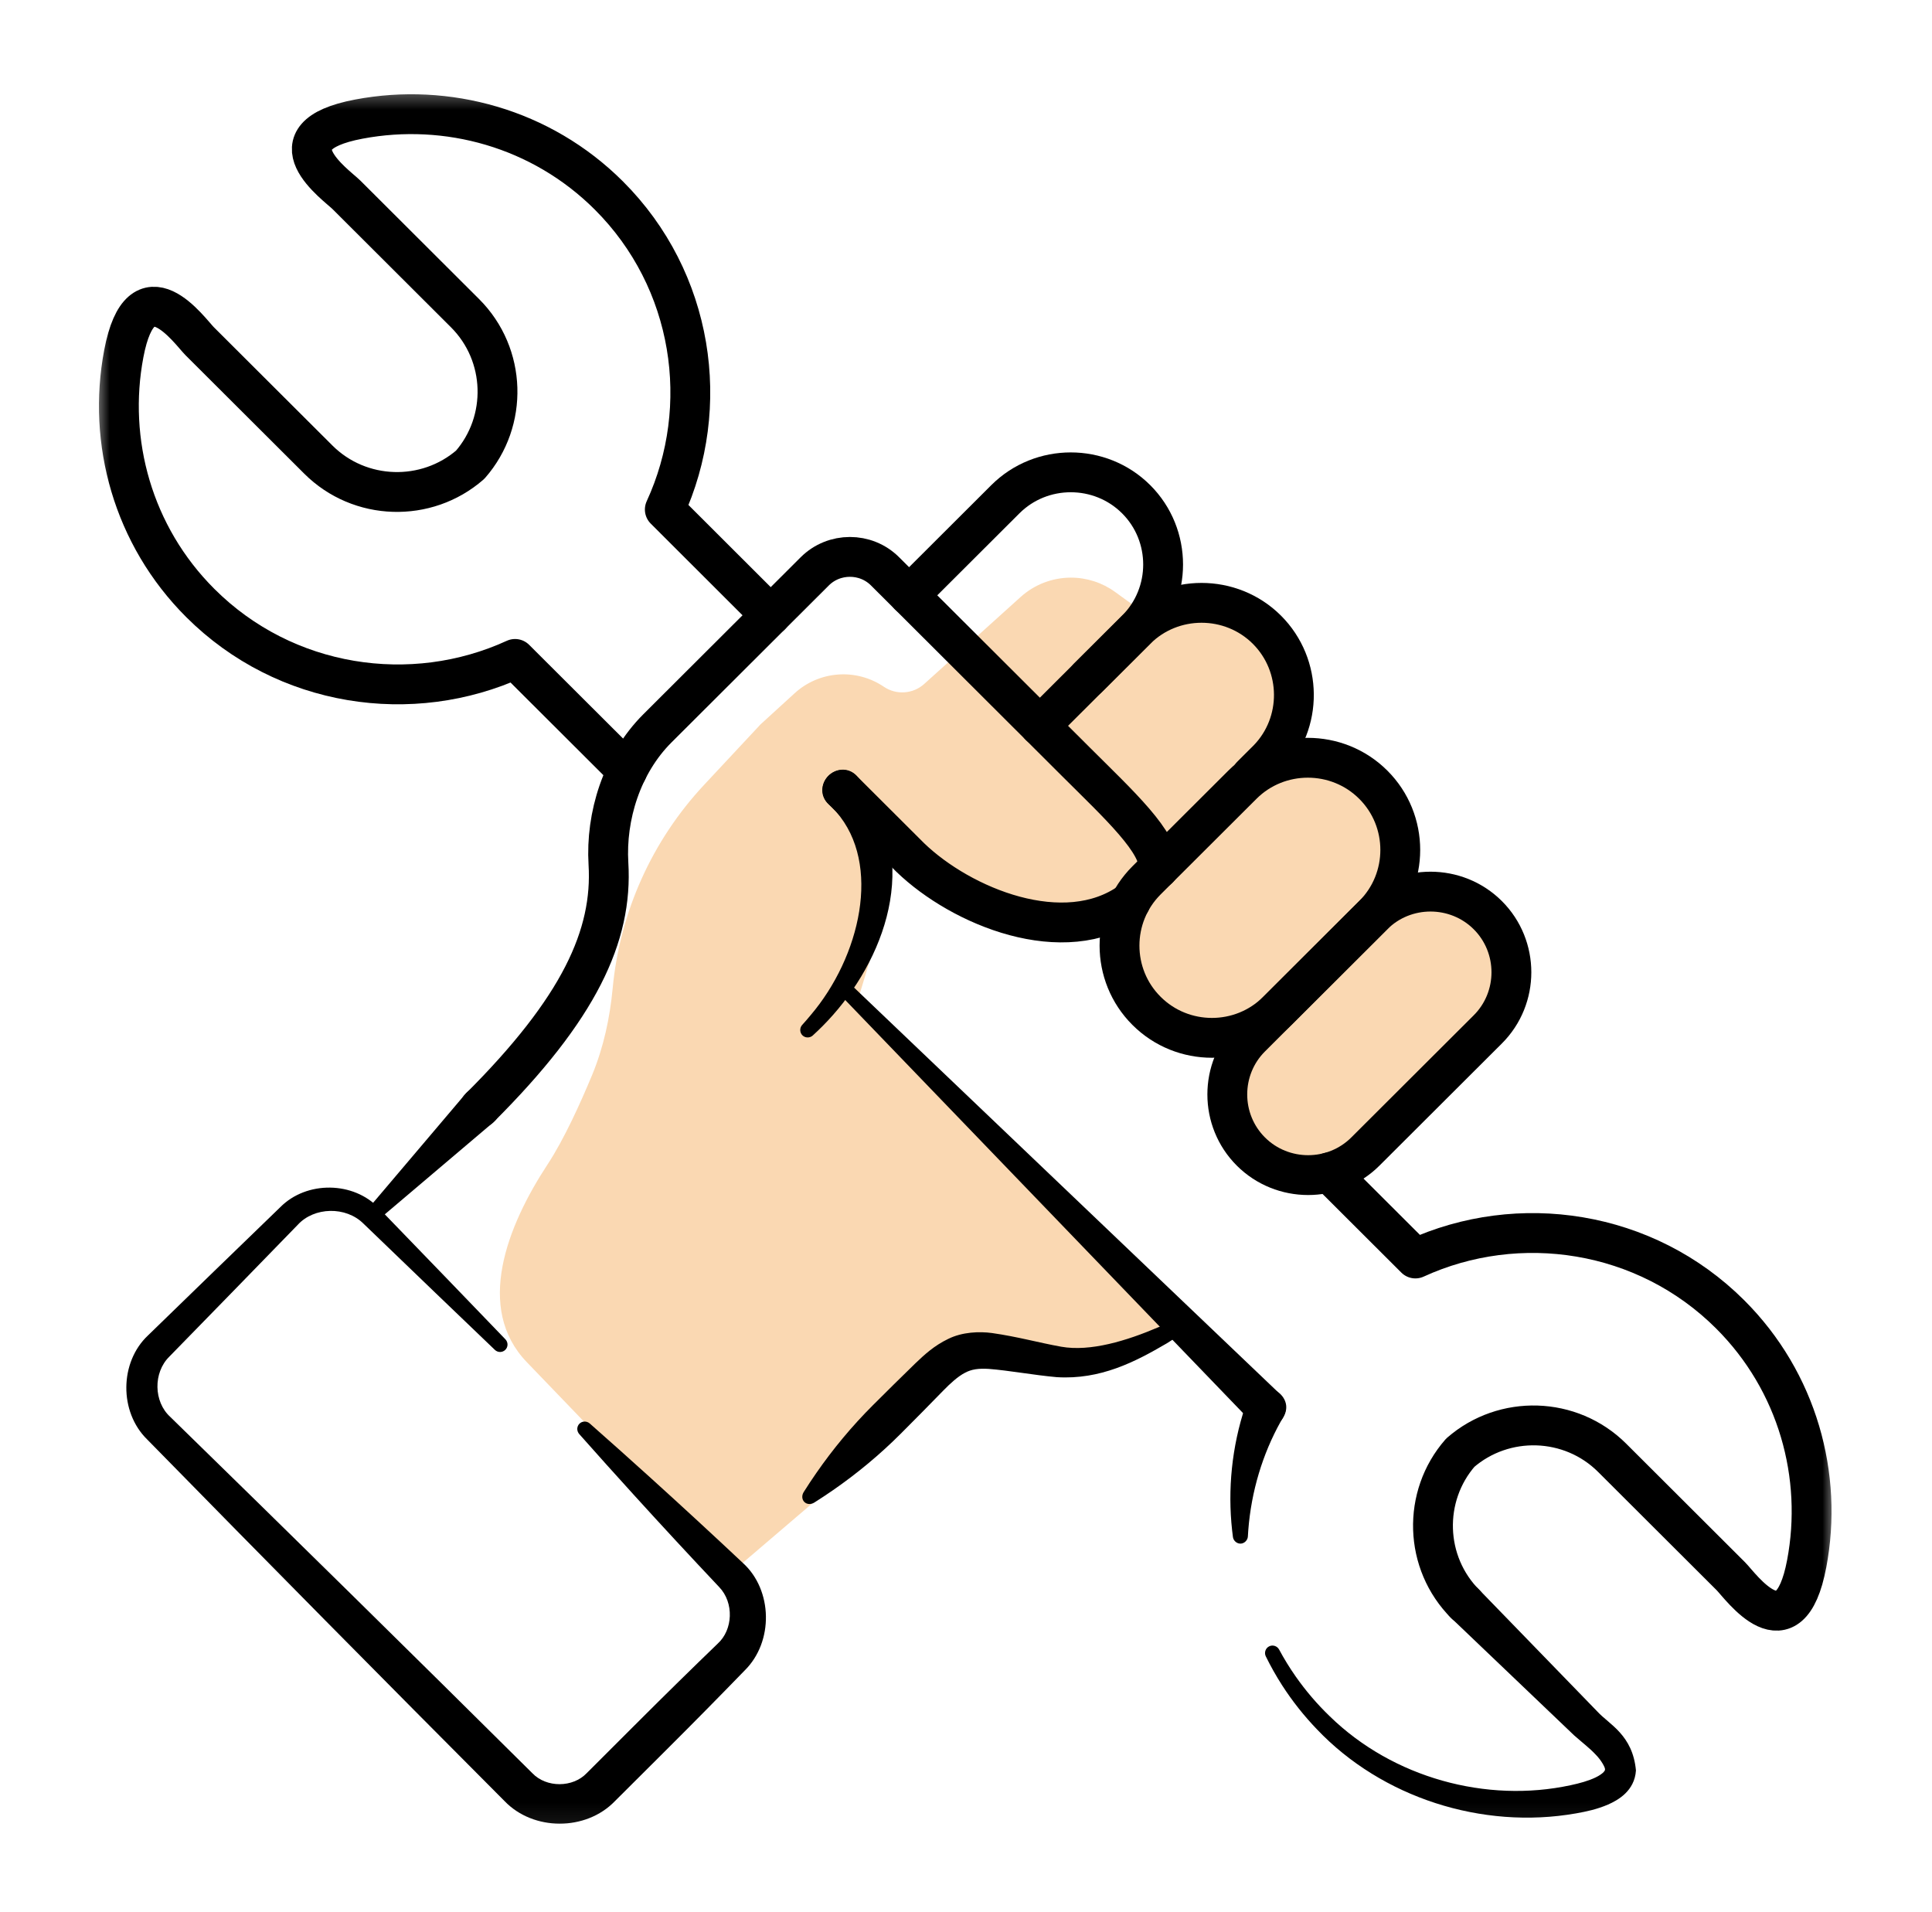<svg width="97" height="96" viewBox="0 0 97 96" fill="none" xmlns="http://www.w3.org/2000/svg">
<path d="M26.448 68.385C23.855 65.689 25.439 61.584 27.493 58.457C28.318 57.202 29.143 55.38 29.728 53.971C30.302 52.586 30.619 51.113 30.76 49.62C31.118 45.8 32.732 42.208 35.35 39.404L38.188 36.364L39.896 34.804C41.134 33.673 42.986 33.538 44.375 34.478C45.003 34.903 45.84 34.845 46.403 34.337L48.882 32.101L51.243 29.971C51.936 29.346 52.836 29 53.77 29C54.565 29 55.34 29.251 55.984 29.718L57.667 30.938L58.049 31.326L58.812 30.938L60.34 30.55L61.104 30.163L63.014 30.938L65.306 34.814L64.542 37.527L69.125 39.465L70.271 41.791V44.892H74.09L76 47.605L75.618 50.705L74.09 53.419L68.361 58.457L65.688 59.233L63.014 57.682L61.868 54.969L63.014 52.643L59.576 51.481L57.285 49.93L56.139 46.054H54.993H50.792L46.59 43.729L43.153 39.853L44.681 44.892L43.153 49.93L59.576 66.597L56.139 68.147L53.083 68.535L48.5 67.76L43.917 72.799L36.66 79L26.448 68.385Z" fill="#FAD8B2"/>
<mask id="mask0_514_11539" style="mask-type:luminance" maskUnits="userSpaceOnUse" x="4" y="4" width="89" height="88">
<path d="M4.686 4.378H92.237V91.929H4.686V4.378Z" fill="white"/>
</mask>
<g mask="url(#mask0_514_11539)">
<path d="M52.208 36.44L53.545 35.106L57.043 31.616C58.848 29.815 58.848 26.865 57.043 25.064C55.238 23.263 52.281 23.263 50.476 25.064L45.642 29.888" stroke="black" stroke-width="2" stroke-miterlimit="10" stroke-linecap="round" stroke-linejoin="round"/>
<path d="M74.698 45.946C73.117 44.369 70.526 44.369 68.946 45.946L62.804 52.079C61.224 53.656 61.224 56.236 62.804 57.813C64.385 59.39 66.97 59.39 68.551 57.813L74.698 51.68C76.278 50.103 76.278 47.523 74.698 45.946Z" stroke="black" stroke-width="2" stroke-miterlimit="10" stroke-linecap="round" stroke-linejoin="round"/>
<path d="M62.995 38.781C62.38 39.394 63.643 38.133 63.663 38.114C65.414 36.308 65.395 33.402 63.609 31.616C61.804 29.815 58.848 29.815 57.043 31.616L54.623 34.03" stroke="black" stroke-width="2" stroke-miterlimit="10" stroke-linecap="round" stroke-linejoin="round"/>
<path d="M66.731 58.859L71.063 63.182C76.244 60.806 82.61 61.741 86.864 65.985C90.26 69.373 91.543 74.104 90.709 78.505C89.835 83.124 87.396 79.629 86.898 79.132L80.942 73.189C78.859 71.111 75.508 71.023 73.317 72.931C71.405 75.117 71.493 78.461 73.576 80.539M38.696 30.891L33.378 25.58C35.759 20.411 34.822 14.059 30.568 9.814C27.173 6.426 22.431 5.146 18.021 5.979C13.391 6.85 16.894 9.284 17.392 9.78L23.348 15.723C25.431 17.802 25.519 21.146 23.607 23.331C21.416 25.239 18.065 25.152 15.982 23.073L10.025 17.13C9.528 16.634 7.089 13.139 6.215 17.758C5.381 22.158 6.664 26.89 10.06 30.277C14.313 34.522 20.68 35.456 25.86 33.081L31.49 38.698" stroke="black" stroke-width="2" stroke-miterlimit="10" stroke-linecap="round" stroke-linejoin="round"/>
<path d="M64.251 69.974C64.443 70.157 64.553 70.407 64.553 70.673C64.554 70.938 64.446 71.196 64.255 71.388C64.064 71.58 63.806 71.69 63.541 71.69C63.276 71.691 63.024 71.582 62.84 71.391C62.498 71.036 62.156 70.681 61.814 70.326C55.656 63.932 49.498 57.538 43.34 51.144C42.998 50.788 42.656 50.433 42.314 50.078C42.246 50.008 42.209 49.913 42.21 49.814C42.211 49.716 42.249 49.622 42.318 49.553C42.387 49.484 42.48 49.445 42.578 49.444C42.677 49.442 42.772 49.479 42.843 49.546C43.2 49.887 43.556 50.227 43.913 50.568C50.336 56.696 56.758 62.824 63.181 68.953C63.538 69.293 63.895 69.633 64.251 69.974Z" fill="black"/>
<path d="M62.652 77.14C62.647 77.231 62.604 77.32 62.536 77.387C62.469 77.454 62.382 77.493 62.292 77.497C62.201 77.501 62.111 77.469 62.038 77.408C61.966 77.347 61.915 77.262 61.903 77.172C61.887 77.058 61.873 76.945 61.861 76.831C61.635 74.781 61.843 72.64 62.521 70.602C62.558 70.489 62.597 70.376 62.638 70.263C62.726 70.012 62.908 69.816 63.157 69.724C63.406 69.633 63.701 69.653 63.965 69.775C64.229 69.896 64.435 70.108 64.527 70.357C64.619 70.606 64.588 70.871 64.454 71.102C64.401 71.191 64.349 71.281 64.299 71.371C63.389 73 62.824 74.872 62.673 76.816C62.665 76.924 62.658 77.032 62.652 77.14Z" fill="black"/>
<path d="M72.816 81.189C72.624 81.006 72.514 80.756 72.513 80.49C72.512 80.225 72.62 79.967 72.81 79.775C73 79.583 73.257 79.474 73.523 79.473C73.788 79.472 74.04 79.579 74.224 79.769C74.602 80.159 74.981 80.549 75.359 80.939C76.976 82.605 78.593 84.272 80.21 85.939C80.783 86.568 81.973 87.097 82.136 88.885C82.069 89.912 81.239 90.373 80.736 90.597C80.175 90.837 79.656 90.948 79.126 91.041C74.408 91.871 69.372 90.241 66.122 86.822C65.469 86.143 64.882 85.402 64.373 84.612C64.071 84.142 63.796 83.655 63.551 83.154C63.508 83.067 63.502 82.965 63.533 82.871C63.564 82.778 63.63 82.7 63.717 82.656C63.804 82.611 63.905 82.603 63.999 82.632C64.093 82.662 64.172 82.726 64.219 82.812C64.469 83.278 64.746 83.728 65.048 84.16C65.556 84.886 66.134 85.561 66.771 86.173C69.936 89.255 74.63 90.538 78.859 89.625C79.318 89.528 79.755 89.406 80.114 89.234C80.286 89.151 80.439 89.048 80.513 88.966C80.592 88.877 80.582 88.86 80.582 88.826C80.597 88.75 80.405 88.381 80.114 88.088C79.811 87.765 79.51 87.543 79.032 87.123C77.354 85.521 75.674 83.918 73.994 82.314C73.602 81.939 73.209 81.564 72.816 81.189Z" fill="black"/>
<path d="M29.084 71.999C29.02 71.927 28.983 71.833 28.983 71.736C28.985 71.638 29.023 71.545 29.091 71.477C29.159 71.409 29.252 71.37 29.349 71.369C29.447 71.368 29.541 71.404 29.613 71.468C30.637 72.371 31.655 73.281 32.67 74.2C34.228 75.61 35.774 77.036 37.304 78.473C38.792 79.826 38.858 82.423 37.38 83.873C36.105 85.188 34.819 86.492 33.522 87.785C32.638 88.668 31.753 89.549 30.868 90.43C29.415 91.936 26.778 91.931 25.333 90.424C19.328 84.399 13.349 78.349 7.395 72.273C5.969 70.884 6.003 68.381 7.433 67.042C9.642 64.894 11.853 62.75 14.069 60.609C15.399 59.263 17.767 59.31 19.027 60.662C20.197 61.871 21.366 63.08 22.534 64.291C23.481 65.273 24.428 66.255 25.374 67.239C25.442 67.31 25.481 67.404 25.481 67.503C25.481 67.602 25.442 67.697 25.372 67.766C25.303 67.836 25.208 67.875 25.109 67.876C25.011 67.876 24.916 67.838 24.845 67.769C23.859 66.826 22.874 65.881 21.89 64.936C20.677 63.77 19.465 62.604 18.254 61.437C17.363 60.546 15.77 60.593 14.949 61.491C12.803 63.701 10.653 65.908 8.5 68.111C7.683 68.916 7.717 70.373 8.539 71.126C14.628 77.067 20.691 83.033 26.73 89.025C27.436 89.761 28.76 89.755 29.459 89.018C30.342 88.135 31.226 87.252 32.11 86.37C33.406 85.076 34.713 83.793 36.031 82.521C36.8 81.829 36.866 80.465 36.106 79.675C34.665 78.148 33.235 76.605 31.822 75.049C30.901 74.037 29.989 73.02 29.084 71.999Z" fill="black"/>
<path d="M40.885 75.434C40.808 75.482 40.717 75.512 40.624 75.508C40.532 75.505 40.446 75.468 40.383 75.405C40.32 75.342 40.284 75.256 40.28 75.164C40.276 75.071 40.306 74.981 40.355 74.903C40.556 74.584 40.763 74.271 40.976 73.964C41.828 72.735 42.774 71.6 43.814 70.56C44.524 69.85 45.239 69.145 45.959 68.445C46.413 68.01 46.901 67.559 47.606 67.22C48.314 66.868 49.175 66.838 49.809 66.925C51.094 67.108 52.139 67.406 53.278 67.611C54.748 67.871 56.567 67.314 58.169 66.629C58.498 66.485 58.824 66.331 59.144 66.167C59.229 66.123 59.329 66.11 59.423 66.133C59.517 66.157 59.598 66.216 59.648 66.298C59.698 66.379 59.714 66.478 59.693 66.573C59.671 66.667 59.614 66.75 59.537 66.806C59.231 67.027 58.916 67.237 58.593 67.435C56.984 68.378 55.249 69.275 53.059 69.14C51.883 69.035 50.671 68.804 49.64 68.725C49.122 68.694 48.775 68.743 48.44 68.924C48.096 69.104 47.718 69.444 47.343 69.83C46.643 70.55 45.938 71.264 45.228 71.974C44.188 73.015 43.053 73.961 41.824 74.813C41.517 75.025 41.204 75.233 40.885 75.434Z" fill="black"/>
<path d="M68.946 39.394C67.141 37.593 64.184 37.593 62.38 39.394L57.564 44.198C55.755 46.004 55.755 48.949 57.564 50.75C59.37 52.556 62.326 52.556 64.131 50.75L68.946 45.946C70.756 44.145 70.756 41.195 68.946 39.394Z" stroke="black" stroke-width="2" stroke-miterlimit="10" stroke-linecap="round" stroke-linejoin="round"/>
<path d="M58.16 43.609C58.292 42.329 56.174 40.397 53.999 38.226L44.432 28.681C43.466 27.717 41.876 27.717 40.905 28.686L33.007 36.566C31.212 38.357 30.407 40.991 30.548 43.356C30.768 46.978 29.08 50.638 24.075 55.627M42.3 39.657C42.383 39.745 45.618 42.967 45.701 43.05C48.262 45.522 53.428 47.654 56.76 45.279" stroke="black" stroke-width="2" stroke-miterlimit="10" stroke-linecap="round" stroke-linejoin="round"/>
<path d="M23.367 54.92C23.539 54.717 23.78 54.598 24.045 54.598C24.31 54.598 24.578 54.717 24.781 54.92C24.985 55.123 25.104 55.392 25.103 55.657C25.104 55.922 24.985 56.163 24.781 56.334C24.684 56.417 24.588 56.499 24.491 56.581C22.747 58.059 21.004 59.538 19.26 61.016C19.163 61.098 19.067 61.18 18.97 61.262C18.9 61.322 18.805 61.351 18.709 61.347C18.614 61.343 18.525 61.306 18.46 61.241C18.395 61.176 18.358 61.088 18.354 60.992C18.351 60.897 18.38 60.802 18.439 60.732C18.522 60.635 18.604 60.538 18.686 60.441C20.164 58.698 21.642 56.954 23.121 55.211C23.203 55.114 23.285 55.017 23.367 54.92Z" fill="black"/>
<path d="M41.594 40.365C41.397 40.186 41.284 39.94 41.284 39.675C41.283 39.409 41.396 39.147 41.592 38.951C41.788 38.754 42.05 38.641 42.316 38.641C42.581 38.64 42.828 38.753 43.007 38.949C43.188 39.145 43.355 39.349 43.51 39.564C46.298 43.738 44.138 48.659 41.306 51.508C41.141 51.674 40.976 51.832 40.804 51.989C40.734 52.053 40.638 52.087 40.541 52.084C40.444 52.082 40.353 52.044 40.286 51.976C40.218 51.909 40.181 51.818 40.178 51.721C40.176 51.623 40.21 51.528 40.274 51.458C40.423 51.295 40.563 51.132 40.703 50.962C43.184 48.046 44.287 43.393 41.985 40.759C41.862 40.619 41.732 40.488 41.594 40.365Z" fill="black"/>
</g>
</svg>
